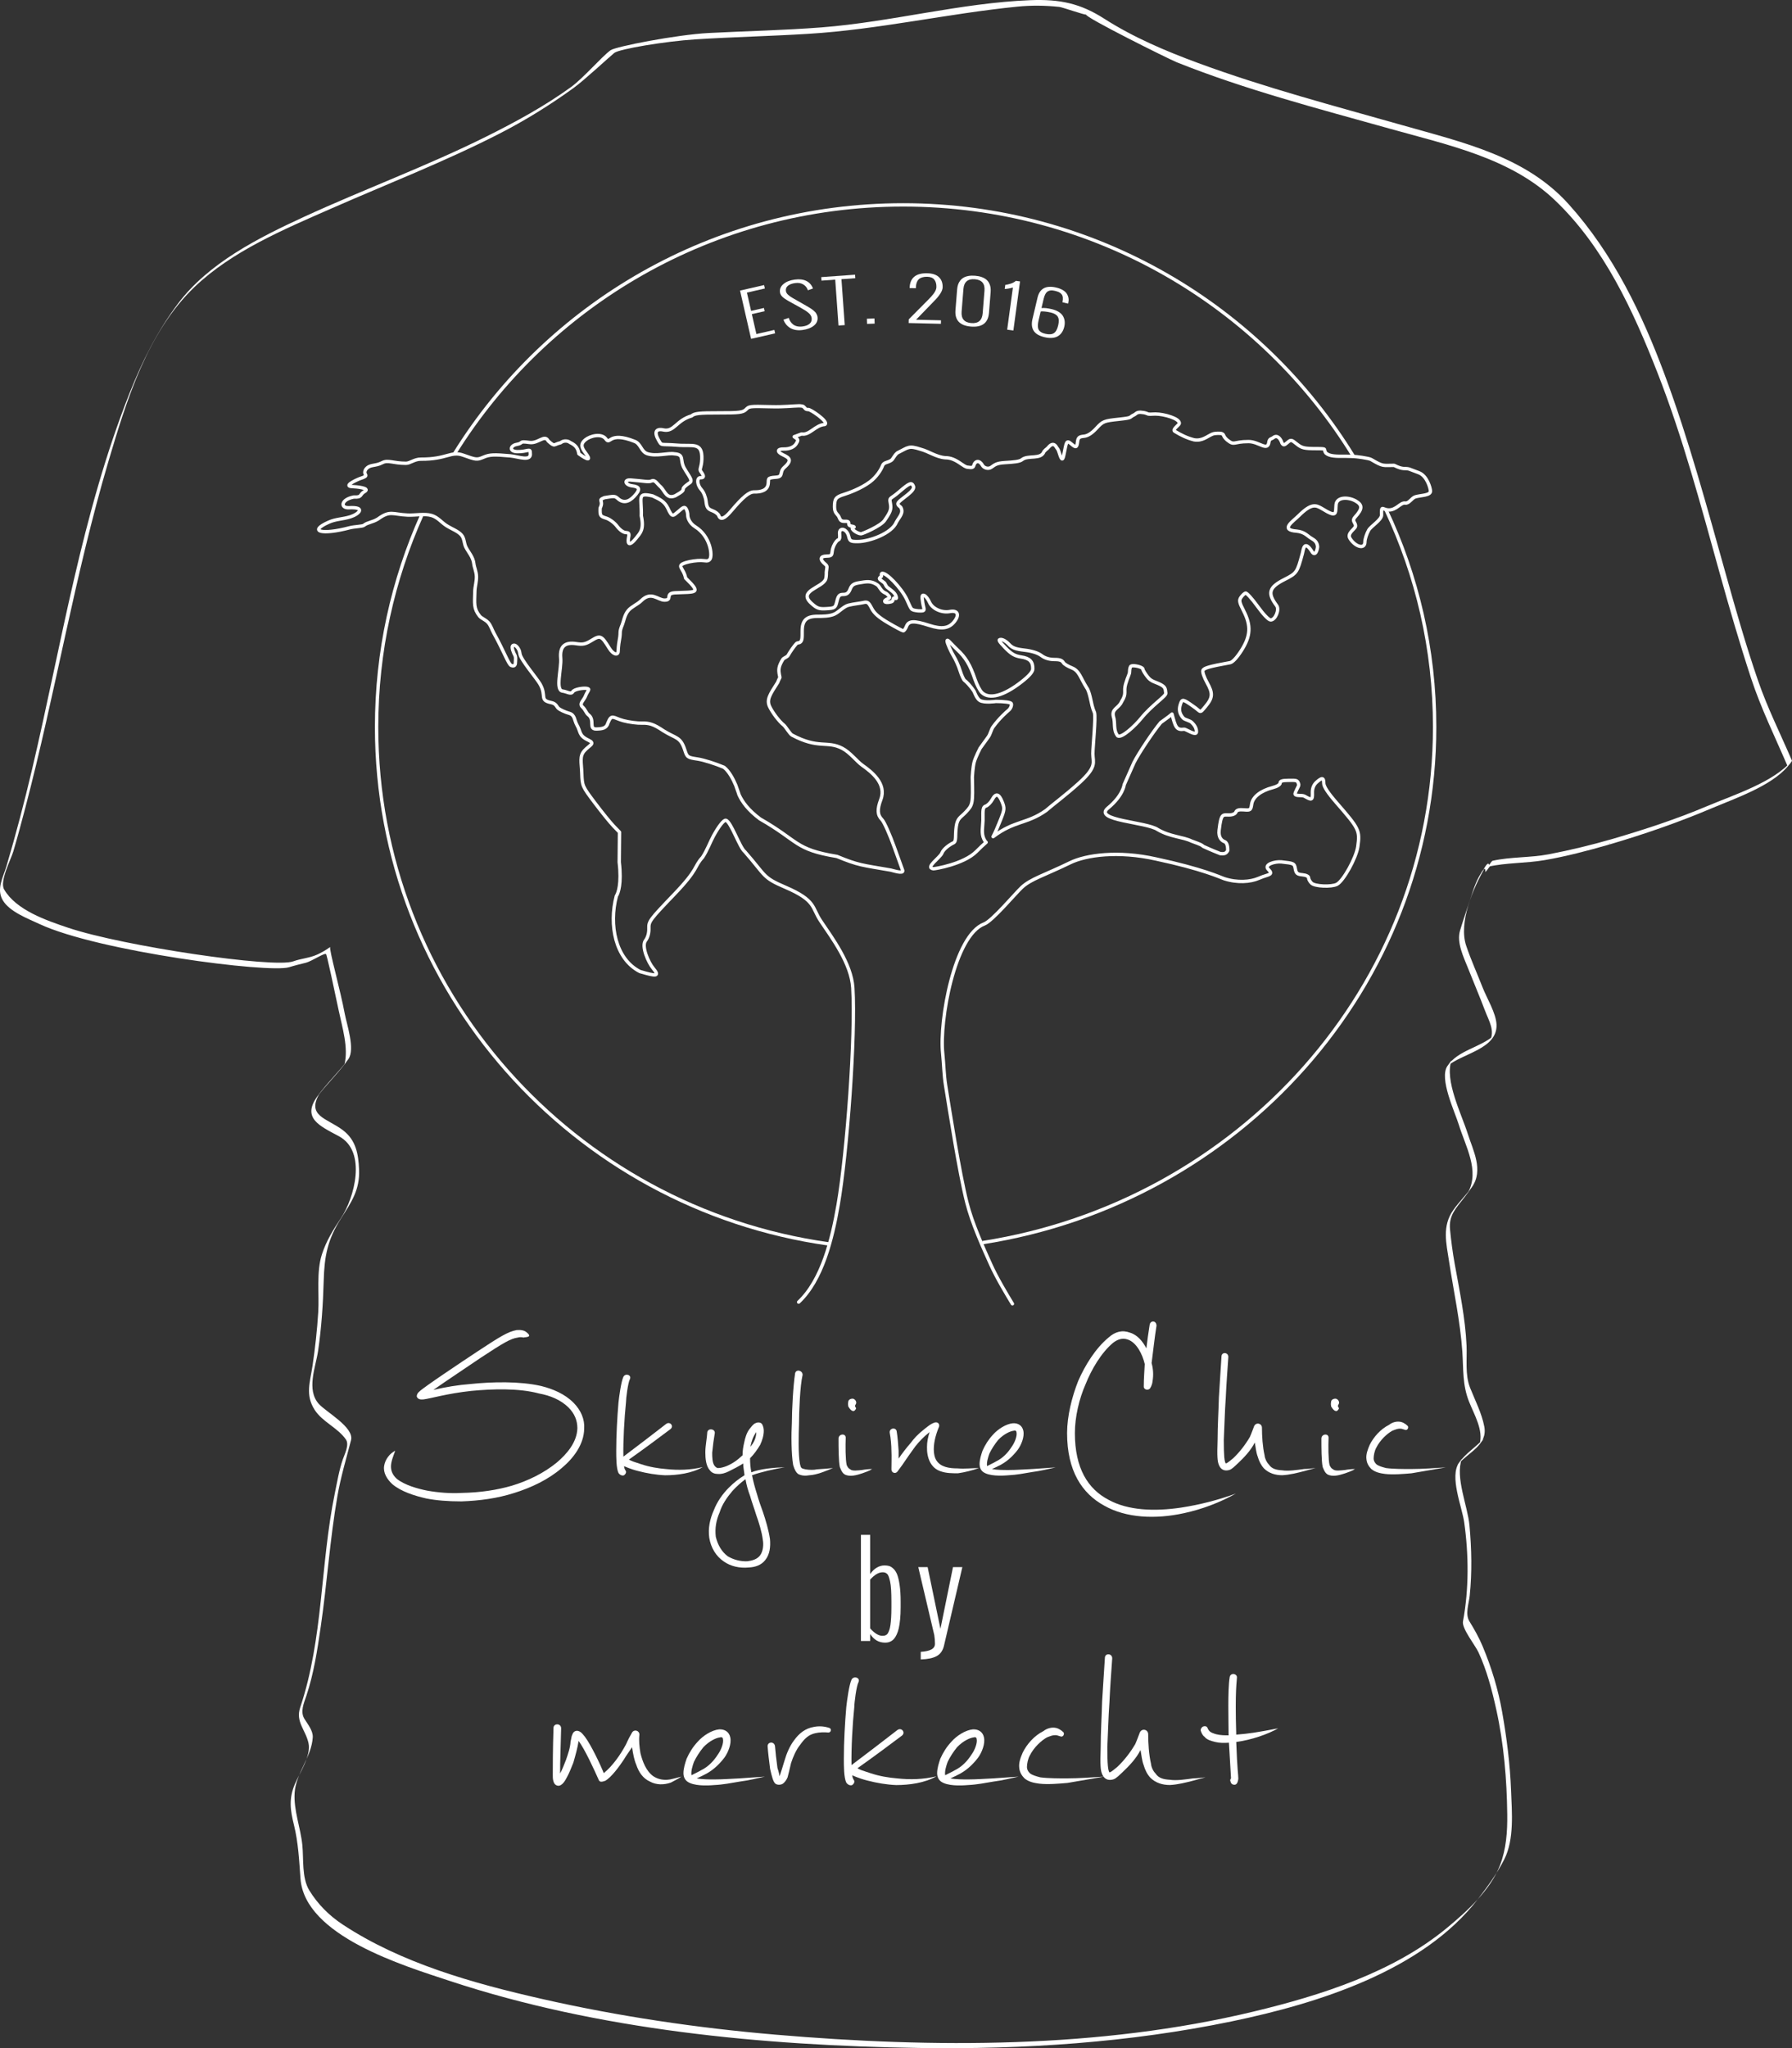 <?xml version="1.0" encoding="UTF-8" standalone="no"?>
<svg xmlns="http://www.w3.org/2000/svg" xmlns:xlink="http://www.w3.org/1999/xlink" xmlns:serif="http://www.serif.com/" width="100%" height="100%" viewBox="0 0 8871 10136" version="1.1" xml:space="preserve" style="fill-rule:evenodd;clip-rule:evenodd;">
  <rect x="0" y="0" width="8871" height="10136" fill="#333333" stroke="none"/>
  <g>
    <g>
      <g id="Kreisteile">
        <path d="M4101.46,6155.18c-1263.95,-178.076 -2237.19,-1256.17 -2237.19,-2557.78c0,-373.691 80.221,-728.958 224.51,-1049.79" style="fill:none;stroke:#fff;stroke-width:16.67px;"></path>
        <path d="M2249.59,2245.63c458.944,-738.818 1282.52,-1231.81 2221.35,-1231.81c945.604,-0 1774.28,500.128 2231.23,1247.83" style="fill:none;stroke:#fff;stroke-width:16.67px;"></path>
        <path d="M6859.75,2519.42c155.464,328.085 242.171,693.08 242.171,1077.57c0,1286.13 -970.211,2354.15 -2238.69,2552.16" style="fill:none;stroke:#fff;stroke-width:16.67px;"></path>
      </g>
      <g id="Weltoben">
        <path d="M5011.81,6451.8c-25.661,-42.357 -76.983,-127.073 -107.245,-194.403c-37.642,-83.751 -91.778,-201.681 -118.608,-308.103c-37.256,-147.778 -85.041,-455.78 -104.929,-578.566c-8.469,-52.289 -8.829,-105.504 -14.399,-158.151c-17,-160.67 57.748,-585.237 206.03,-640.705c39.528,-14.786 154.626,-152.073 185.61,-180.909c45.04,-41.916 113.811,-60.718 238.992,-121.76c78.105,-38.086 236.728,-61.336 427.656,-18.134c225.076,48.089 315.76,89.912 334.498,96.789c66.099,21.606 130.433,16.106 170.866,-1.212c3.254,-0.869 22.557,-9.56 28.509,-10.796c23.555,-8.423 43.998,-9.905 20.717,-33.017c-26.277,-24.818 32.812,-41.135 63.961,-37.827c61.675,6.552 64.087,7.741 68.738,33.848c4.055,22.753 9.668,27.504 35.296,29.882c18.057,1.665 30.476,7.845 30.476,15.141c-0,6.772 6.647,18.691 14.76,26.486c16.686,16.028 97.984,19.592 125.398,5.499c32.1,-16.502 95.517,-130.836 103.363,-186.358c11.265,-79.763 7.363,-87.852 -104.611,-216.437c-43.265,-49.681 -63.794,-80.874 -63.794,-96.947c-0,-28.497 -8.479,-29.755 -35.791,-5.313c-13.417,12.008 -20.544,29.113 -20.544,49.298c1.714,42.42 -5.172,38.985 -38.463,20.123c-12.782,-7.243 -39.932,-0 -46.683,-9.659c-4.269,-6.092 19.239,-40.955 17.718,-47.604c-5.596,-24.467 -12.39,-21.53 -50.685,-21.53c-30.149,0 -41.507,3.606 -41.507,13.18c0,7.659 -15.131,17.097 -36.134,22.528c-60.054,15.534 -99.353,46.258 -104.704,81.855c-4.468,29.712 -6.344,31.086 -38.665,28.394c-24.122,-2.01 -35.602,1.267 -39.608,11.288c-3.389,8.486 -16.917,14.113 -33.921,14.113c-31.047,0 -39.087,-9.852 -49.14,75.334c-4.469,37.858 14.771,52.11 26.268,56.349c9.982,3.679 16.596,15.926 16.596,43.633c-9.193,18.323 -19.863,16.826 -36.634,16.017c-19.063,-7.737 -36.64,-14.03 -84.533,-35.885c-9.513,-7.855 -8.301,-8.045 -58.428,-26.357c-42.295,-20.726 -105.376,-20.785 -166.778,-56.656c-54.986,-38.32 -321.867,-44.699 -246.815,-106.731c75.575,-62.462 80.448,-115.577 80.448,-115.577l48.538,-109.446c21.377,-43.003 95.016,-153.655 132.201,-198.022c11.403,-9.034 35.166,-24.229 55.946,-41.991c16.624,62.661 21.098,80.544 60.162,75.032c8.215,-1.159 58.17,33.928 60.765,14.726c1.62,-19.944 -10.862,-36.171 -21.771,-47.162c-10.553,-11.105 -35.264,-14.156 -43.005,-22.521c-26.342,-28.469 -19.335,-53.881 -13.602,-71.233c7.772,-23.523 12.699,-22.627 60.405,11.072c44.13,29.634 31.075,40.245 63.083,2.255c35.985,-42.722 37.471,-64.867 7.896,-117.383c-14.502,-25.754 -23.889,-53.041 -20.855,-60.633c4.863,-12.176 31.57,-19.816 134.666,-38.56c12.341,-2.244 33.699,-25.189 55.954,-60.11c45.773,-71.819 48.637,-122.657 11.051,-196.132c-21.737,-42.493 -23.586,-51.958 -13.085,-67.15c6.722,-9.726 16.748,-19.126 22.268,-20.894c5.519,-1.774 32.092,27.429 59.05,64.887c29.515,41.011 55.563,68.115 65.48,68.115c23.195,-0 44.569,-51.13 29.665,-70.967c-46.726,-62.198 -38.397,-90.216 38.431,-129.241c61.215,-31.097 63.591,-34.548 88.925,-128.992c4.642,-17.307 8.199,-69.651 46.014,-11.214c18.536,33.021 30.251,-13.411 28.97,-24.347c-3.35,-28.585 -24.503,-33.933 -38.285,-44.147c-17.619,-13.058 -31.107,-26.911 -64.965,-30.575c-84.215,-6.154 -18.794,-47.474 10.359,-76.589c62.687,-62.051 84.439,-53.31 116.058,-34.39c74.64,46.142 64.979,23.378 68.716,-19.986c3.348,-38.846 60.101,-39.039 96.567,-18.35c34.899,19.802 34.428,39.192 -1.907,78.945c-20.339,22.254 4.622,27.775 1.112,47.182c-2.246,12.434 -42.568,33.478 -27.273,58.72c25.114,41.443 74.116,56.946 74.116,17.72c-0,-13.422 8.444,-39.55 18.773,-58.061c10.811,-19.378 63.637,-50.882 63.637,-74.268c-1.394,-52.127 4.162,-27.287 32.775,-25.812c40.778,2.48 59.872,-37.917 84.862,-34.044c18.457,2.861 31.709,-25.642 50.04,-30.892c29.178,-8.356 76.26,-6.396 74.444,-29.629c-1.149,-14.593 -16.758,-74.177 -57.718,-89.671l-47.688,-18.032c-21.315,-6.2 -28.345,5.035 -74.408,-18.373c-56.852,-0.403 -51.665,7.756 -113.933,-28.941c-11.544,-6.803 -76.072,-15.068 -88.487,-15.115c-13.304,-0.05 -26.424,-1.162 -38.286,-1.001c-44.668,0.609 -78.481,0.654 -96.712,-15.402c-16.416,-20.049 12.419,-22.315 -48.429,-22.315c-58.82,-0 -71.437,-3.004 -96.072,-22.914c-27.167,-21.959 -29.109,-22.261 -46.52,-7.127c-15.641,13.597 -19.39,13.964 -26.853,2.628c-6.517,-20.462 -22.438,-42.931 -42.627,-27.3c-7.723,6.921 -18.304,4.063 -21.791,20.435c-5.747,51.334 -48.23,-0.634 -100.697,-0.634c-78.812,-0.18 -68.311,22.323 -106.504,-8.1c-23.516,-20.775 -11.746,-25.973 -28.168,-31.723c-2.977,-1.05 -30.608,-3.071 -45.391,3.307c-26.17,11.289 -49.247,34.6 -89.601,27.931c-35.394,-8.776 -65.585,-23.895 -95.998,-42.359c-13.779,-8.365 21.398,-30.899 22.524,-38.331c3.778,-24.926 -76.749,-47.088 -118.163,-47.122c-22.017,0 -31.331,3.616 -42.264,-2.584c-12.579,-4.31 -16.605,-4.856 -31.979,-6.138l-0.006,-0.003c-20.262,-0 -21.843,8.54 -32.32,13.369c-26.067,12.012 -1.545,13.532 -73.47,21.262c-75.512,8.115 -79.652,9.767 -112.292,45.041c-22.998,24.854 -42.936,37.456 -62.05,39.197c-22.941,2.09 -28.718,7.165 -31.137,27.366c-3.433,28.655 -8.1,30.222 -30.915,10.39c-25.959,-22.566 -24.109,-6.005 -36.676,53.273c-5.223,24.633 -9.739,33.431 -21.673,-5.662c-8.163,-26.734 -9.698,-21.229 -14.991,-30.852c-9.341,-16.985 -22.613,-20.414 -39.593,-0.271c-10.362,12.292 -7.587,5.14 -22.449,21.689c-14.577,40.907 -78.15,15.753 -108.326,39.537c-11.725,10.193 -43.695,12.432 -85.323,14.926c-42.641,2.552 -49.298,10.928 -67.186,23.079c-16.446,11.146 -37.006,1.864 -43.112,-8.867c-14.58,-26.917 -36.712,-25.777 -44.038,2.265c-3.241,12.4 -24.912,6.323 -27.534,6.323c-2.621,0 -8.034,2.013 -32.658,-15.349c-32.546,-22.95 -54.472,-31.565 -80.326,-31.565c-45.07,-3.423 -82.529,-31.71 -121.472,-41.702c-60.131,-19.756 -60.262,-9.929 -115.348,17.517c-15.885,12.535 -20.801,30.751 -31.007,37.389c-18.428,11.987 -36.51,8.762 -42.737,26.04c-7.181,19.924 -29.704,55.797 -62.342,80.123c-46.032,34.307 -107.051,55.509 -128.894,62.352c-40.069,12.551 -46.656,21.269 -46.675,61.793c0,29.424 14.587,35.449 20.656,46.011c6.943,12.082 6.747,26.411 29.622,25.059c29.46,-1.738 16.115,11.248 23.092,19.56c4.748,5.658 37.178,5.535 18.052,11.869c-14.478,4.794 22.112,30.338 40.141,30.338c6.896,0 97.149,-38.287 116.328,-66.031c29.986,-43.384 34.033,-55.198 28.908,-84.342c-5.65,-32.122 -3.431,-16.925 42.587,-56.667c52.625,-45.45 62.89,-49.419 71.563,-27.712c3.755,9.396 -5.911,23.383 -28.528,41.291c-51.337,40.647 -60.143,42.163 -34.594,62.035c16.388,27.942 -6.815,46.855 -21.364,73.512c-23.047,56.801 -134.582,96.112 -190.97,96.302c-35.67,0.181 -39.698,-2.208 -45.177,-26.168c-6.423,-28.09 -31.882,-44.2 -42.87,-27.122c-6.781,9.994 4.889,39.186 -7.721,44.406c-5.696,1.249 -16.458,14.017 -23.912,31.152c-15.826,36.385 3.586,49.588 -35.986,49.85c-30.723,0.199 -33.504,16.906 -6.504,39.112c14.387,11.833 8.618,14.861 6.464,39.777c0,-0 0.471,22.747 -2.892,33.463c-13.963,44.511 -142.689,58.485 -69.937,122.219c26.947,24.178 37.089,27.649 74.037,25.327c40.995,-2.577 43.167,-4.128 51.097,-36.513c6.828,-27.886 12.377,-33.818 31.635,-33.818c17.151,-0 26.087,-6.952 33.639,-26.169c8.245,-20.985 17.618,-27.292 47.32,-31.854c29.692,-4.561 54.932,-11.857 87.407,10.782c10.645,7.423 15.05,25.427 31.536,35.837c14.673,9.266 8.81,0.579 26.074,19.439c4.746,5.183 3.303,10.501 -5.164,13.362c-24.42,8.247 -21.538,24.758 15.395,15.434c14.463,-3.652 7.124,-14.983 14.09,-18.882c3.636,-2.034 13.569,6.054 12.555,-1.285c-3.091,-22.367 -19.966,-31.894 -44.684,-51.409c-7.845,-6.194 -10.716,-19.159 -16.184,-23.525c-22.721,-18.143 -31.097,-18.065 -14.272,-30.37c3.027,-2.215 -1.753,-12.488 2.786,-14.946c18.393,-9.934 96.575,70.815 123.897,128.384c24.448,51.516 16.787,51.609 55.896,56.367c41.754,2.653 28.373,-4.919 22.813,-40.506c-5.228,-33.494 -3.932,-39.63 7.469,-35.427c7.582,2.794 19.118,17.457 25.644,32.593c14.286,33.125 60.914,54.495 101.796,46.641c37.594,-7.223 48.192,15.731 22.51,48.773c-27.197,34.993 -62.129,40.444 -126.273,19.687c-74.852,-24.221 -100.369,-23.101 -111.453,4.901c-4.908,12.401 -12.2,22.435 -16.202,22.297c-4,-0.181 -36.855,-17.573 -73.004,-38.748c-47.646,-27.908 -70.561,-47.914 -83.335,-72.735c-15.484,-30.09 -20.607,-33.513 -42.255,-28.272c-13.549,3.28 -46.309,6.375 -71.584,12.644c-24.661,6.117 -47.389,33.2 -69.456,43.752c-25.33,12.113 -62.915,11.457 -84.682,11.457c-54.811,-0 -75.895,20.09 -75.895,72.342c0,34.301 0.961,50.326 -12.912,57.451c-2.701,1.394 -11.417,0.742 -15.811,5.509c-11.605,12.614 -27.786,35.313 -41.545,58.95c-3.872,6.647 -21.668,12.703 -25.14,18.284c-22.495,36.16 -21.822,52.138 -17.468,76.896c3.829,22.082 5.044,2.838 -8.597,37.952c-38.131,59.677 -56.481,85.623 -38.858,121.135c14.423,29.062 45.345,70.748 69.411,90.046c8.565,6.868 30.278,43.492 40.29,48.95c132.373,70.696 173.356,26.437 249.134,65.75c38.711,20.081 71.735,64.543 99.034,83.816c46.975,33.163 121.153,91.172 91.843,169.318c-18.666,49.77 -17.16,76.587 5.609,99.866c10.681,10.923 38.118,72.071 60.969,135.875c17.645,49.265 34.012,94.632 41.682,115.606c4.703,18.373 -48.23,0.235 -59.246,-1.928c-142.559,-24.831 -158.869,-23.156 -266.293,-67.562c-210.353,-34.566 -186.651,-74.742 -381.036,-185.706c-58.137,-43.556 -87.217,-83.715 -103.597,-119.324c-5.048,-17.056 -11.459,-31.67 -16.305,-47.214c-13.521,-32.525 -34.516,-70.73 -58.64,-89.04c-41.956,-17.827 -100.072,-36.063 -129.14,-40.519c-51.721,-7.928 -53.117,-8.924 -64.985,-46.472c-21.536,-64.79 -42.759,-54.398 -105.436,-93.564c-47.823,-32.333 -70.438,-38.904 -105.773,-37.768c-23.162,0.76 -64.908,-4.745 -92.769,-12.207c-51.073,-13.838 -57.317,-35.294 -76.098,11.467c-7.013,25.663 -26.611,28.863 -56.301,29.819c-42.241,1.357 -5.792,-44.175 -40.168,-70.223c-11.495,-8.711 -14.647,-25.405 -29.347,-38.745c-18.493,-16.772 6.325,-32.577 14.581,-53.879c10.873,-28.056 26.664,-35.326 5.215,-38.31c-17.865,-2.487 -60.499,3.918 -68.484,17.304c-8.405,14.093 -28.409,-1.249 -50.046,-3.937c-37.33,-4.635 -4.676,-110.562 -9.268,-163.36c-4.946,-56.839 20.19,-80.099 76.908,-71.164c33.04,5.205 46.216,2.389 76.742,-16.413c42.542,-26.201 48.309,-23.625 86.84,38.888c20.731,33.633 42.721,34.741 43.845,17.227c0.754,-11.832 1.282,-31.679 6.154,-57.574c8.737,-46.34 -2.677,-33.701 14.896,-77.066c6.852,-16.911 10.21,-46.385 29.296,-69.16c15.874,-18.942 46.389,-30.927 64.087,-48.569c49.328,-49.176 82.033,-3.198 114.811,-2.861c42.348,0.434 0.452,-32.914 51.195,-36.195c102.966,-5.257 135.855,6.709 53.638,-72.771c-9.854,-52.794 -51.173,-60.341 3.789,-77.149c18.255,-5.764 50.901,-10.307 72.546,-10.083c21.645,0.218 34.174,7.737 44.33,-6.835c12.211,-17.521 3.391,-112.09 -73.033,-159.755c-29.724,-18.538 -37.219,-46.678 -36.97,-56.729c0.226,-10.052 -3.442,-24.476 -8.149,-32.05c-7.161,-11.525 -13.598,-9.22 -39.423,14.122c-25.157,20.335 -29.453,31.063 -51.196,-17.668c-17.123,-34.615 -41.051,-44.189 -75.099,-60.452c-79.88,-18.364 -53.466,8.074 -56.185,98.442c14.713,69.009 -5.436,84.933 -25.081,109.836c-25.199,31.946 -40.375,36.532 -39.637,11.982c0.66,-21.901 12.922,-38.367 -11.947,-39.058c-12.171,-0.344 -29.782,-13.02 -43.435,-31.283c-12.665,-16.945 -36.84,-34.957 -53.92,-40.178c-29.108,-8.901 -30.88,-11.864 -29.744,-49.617c19.651,-39.959 -15.1,-36.752 21.028,-51.456c45.314,-7.135 51.429,-9.744 66.374,4.021c25.182,23.195 52.931,19.405 81.251,-11.092c31.156,-33.551 28.466,-46.821 -10.466,-51.608c-33.102,-4.07 -41.579,-29.9 -9.522,-29.011c64.126,4.557 91.016,11.967 105.189,5.397c18.549,-8.6 25.899,11.878 47.265,30.329c20.637,21.886 28.791,60.303 70.794,42.507c73.739,-41.37 6.655,-20.59 71.437,-64.324c17.241,-11.392 -4.24,-32.239 -27.083,-72.29c-23.116,-40.528 2.642,-67.456 -48.989,-70.897c-30.93,-5.594 -89.558,14.276 -134.261,-0.814c-30.69,-10.363 -31.57,-49.676 -62.86,-61.042c-129.843,-51.477 -118.367,20.647 -141.865,-11.664c-21.408,-29.288 -76.912,-15.95 -101.314,4.063c-22.669,18.583 -22.75,34.722 -0.32,63.802c31.848,41.291 12.296,37.155 -32.094,5.219c-4.546,-32.727 -21.722,-45.336 -44.311,-56.157c-8.556,-7.938 -31.033,-11.003 -45.711,1.738c-35.744,7.639 -26.886,22.984 -62.021,-9.314c-17.557,-33.885 -48.845,14.104 -91.882,8.031c-57.744,-8.15 -25.584,2.799 -64.589,9.711c-29.903,5.299 -38.184,34.379 3.257,35.529c51.135,1.411 65.686,-19.318 64.895,6.94c5.922,44.652 -59.09,17.644 -98.219,14.122c-82.152,-7.394 -103,-6.459 -132.162,5.92c-33.721,14.314 -36.373,14.066 -101.523,-9.353c-61.454,-22.089 -80.275,20.688 -209.673,19.68c-31.779,-0.253 -53.029,20.417 -73.816,20.431c-64.33,0 -88.63,-18.102 -116.948,-3.266c-37.066,19.417 -61.958,6.7 -82.133,33.561c-18.457,31.904 27.829,26.921 -30.607,46.154c-25.122,10.059 -79.931,37.402 -35.837,38.824c16.773,0.543 90.879,7.023 61.37,23.966c-26.928,14.794 -11.139,30.092 -54.17,27.725c-64.23,12.175 -67.209,55.308 -23.897,52.939c84.289,-4.611 51.254,30.486 7.633,44.748c-42.123,12.906 -71.772,10.578 -108.635,27.145c-102.777,46.194 -31.456,63.149 103.553,27.56c26.037,-6.864 63.531,-6.325 71.722,-12.761c18.63,-14.636 41.607,-13.823 69.616,-31.228c60.33,-43.707 71.243,-22.341 146.93,-19.068c38.446,1.665 82.642,-8.237 117.888,1.979c30.131,8.733 49.012,33.728 72.136,48.828c28.184,18.4 58.894,27.909 76.427,48.422c14.178,16.587 12.1,40.469 21.628,59.376c13.212,26.212 35.816,48.837 39.361,82.669c1.734,16.497 11.957,38.358 12.865,60.849c1.037,25.762 -7.393,52.356 -7.907,72.668c-1.677,65.057 -6.227,87.007 23.088,124.543c9.155,11.747 28.663,17.128 42.79,32.493c12.271,13.346 19.207,36.305 27.68,51.535c51.293,92.189 72.793,155.894 86.747,160.944c17.752,6.423 20.744,-3.875 20.723,-20.196c-0.015,-10.162 3.256,-21.897 -5.398,-35.717c0,0 -19.527,-37.925 -5.486,-43.707c10.615,-4.373 22.587,10.658 28.439,23.003c2.577,5.437 4.897,20.199 4.897,20.199c5.117,29.079 82.664,119.778 98.749,147.505c34.973,60.29 -5.001,79.972 55.811,92.487c24.573,5.058 26.235,19.986 34.855,27.815c8.619,7.828 33.1,19.213 54.408,25.298c28.61,8.171 24.631,34.466 37.948,57.65c19.998,34.816 8.608,52.423 56.665,75.104c36.092,17.034 6.673,23.481 -19.034,51.426c-25.844,28.096 -15.397,57.267 -13.482,112.264c2.215,63.571 2.513,64.266 65.23,147.578c34.657,46.035 76.147,97.276 92.202,113.865l29.196,30.168l-1.357,148.578c12.47,105.969 -4.996,153.956 -14.278,167.636c-37.654,143.411 -4.71,311.192 116.733,373.38l4.845,1.412c71.805,20.966 96.576,25.151 60.13,-18.052c-22.011,-26.092 -59.426,-107.829 -37.34,-136.741c11.246,-14.715 17.494,-37.174 16.697,-59.988c-1.206,-34.774 4.612,-42.593 125.645,-168.763c122.964,-128.184 95.962,-134.446 140.094,-182.944c23.071,-34.919 36.997,-74.717 54.169,-106.19c25.809,-47.299 50.894,-79.442 61.072,-77.038c25.313,5.976 68.135,135.025 93.986,155.15c106.854,122.111 86.4,127.074 200.644,176.082c153.155,65.704 130.323,100.373 174.779,166.665c55.661,82.999 151.703,209.906 159.186,331.331c14.427,234.082 -27.925,814.002 -72.627,1073.16c-29.333,170.058 -79.151,372.814 -195.586,481.795" style="fill:none;stroke:#fff;stroke-width:16.67px;stroke-linecap:round;stroke-linejoin:round;stroke-miterlimit:2;"></path>
        <path d="M4954.99,3164.32c10.016,-0 27.595,10.481 39.063,23.287c16.358,18.268 33.116,24.671 77.794,29.732c36.546,4.139 66.372,13.568 83.246,26.318c17.754,13.415 39.284,19.874 66.278,19.874c27.395,-0 36.185,4.832 43.199,16.189c4.36,7.062 22.891,17.691 41.197,25.037c37.413,15.016 41.272,46.925 74.025,98.997c12.582,15.252 22.919,74.051 26.299,87.474c3.12,12.392 7.088,24.243 11.8,34.885c7.458,22.818 -8.052,170.585 -7.928,203.672c0.188,43.666 22.137,62.549 -66.254,143.184c-63.173,57.632 -138.293,113.623 -165.102,137.54c-96.054,67.987 -154.82,48.59 -262.427,129.456c10.129,-18.893 22.256,-46.829 37.574,-85.481c18.779,-47.387 19.515,-55.384 7.798,-84.959c-16.791,-42.377 -31.625,-46.194 -49.626,-12.756c-7.992,14.847 -22.89,29.539 -33.095,32.65c-17.156,5.23 -12.024,36.895 -12.857,70.876c-0.754,30.664 -9.063,62.472 4.727,91.539c3.661,7.717 7.258,13.176 11.022,16.171c-14.942,13.02 -30.749,27.833 -47.7,45.032c-62.338,63.255 -207.597,86.591 -213.179,85.921c-43.669,-5.245 33.332,-55.093 41.676,-77.258c8.074,-21.444 39.995,-43.104 56.909,-50.854c16.51,-7.565 7.751,-35 14.436,-81.165c6.174,-42.639 21.196,-43.421 46.675,-70.512c35.186,-37.411 35.787,-40.635 32.658,-173.919c-0,-0 2.751,-50.12 9.304,-74.234c6.468,-23.802 29.268,-68.234 29.268,-68.234l40.352,-55.947c10.871,-15.072 13.775,-36.24 24.122,-50.374c31.803,-43.436 66.388,-73.403 76.396,-81.759c13.117,-10.953 16.607,-28.362 13.097,-33.819c-3.712,-5.767 -35.484,-9.923 -75.946,-9.923c0,0 -56.537,8.387 -79.178,-4.736c-15.38,-8.914 -28.04,-44.205 -28.04,-44.205c-18.131,-28.584 -41.854,-51.452 -46.998,-54.507c-5.145,-3.053 -15.295,-24.772 -22.56,-48.268c-7.263,-23.495 -22.148,-56.81 -33.074,-74.025c-10.926,-17.215 -31.618,-63.011 -31.636,-72.699c-0,-14.516 18.447,12.443 50.057,41.827c42.412,39.423 63.514,74.632 88.243,147.217c9.074,26.64 24.449,56.07 34.156,65.394c36.763,35.313 107.791,16.212 196.16,-52.749c37.632,-29.366 55.32,-49.674 55.683,-63.925c0.923,-36.363 -15.295,-53.03 -57.805,-59.369c-31.468,-4.693 -48.733,-14.785 -79.139,-46.296c-31.894,-33.052 -35.608,-40.299 -20.67,-40.299Z" style="fill:none;stroke:#fff;stroke-width:16.67px;stroke-linecap:round;stroke-linejoin:round;stroke-miterlimit:2;"></path>
        <path d="M5608.9,3294.33c17.943,-0.616 48.81,8.62 48.81,16.751c0,5.153 10.766,22.927 23.921,39.494c17.673,22.256 36.437,23.177 61.896,35.961c24.086,12.499 25.3,19.605 27.632,44.041c1.206,14.294 -68.934,58.499 -122.027,123.996c-28.673,35.371 -95.906,99.275 -116.156,86.96c-23.697,-30.651 -10.064,-61.845 -21.674,-97.444c-7.841,-37.339 26.565,-39.112 40.777,-71.566c27.715,-44.467 8.563,-47.137 20.231,-87.912c11.009,-38.47 19.678,-46.609 19.678,-62.785c0,-11.635 3.186,-23.057 7.088,-25.373c2.225,-1.322 5.685,-1.982 9.824,-2.123Z" style="fill:none;stroke:#fff;stroke-width:16.67px;stroke-linecap:round;stroke-linejoin:round;stroke-miterlimit:2;"></path>
        <path d="M3961.47,2008.3l-8.291,-0.097c-26.482,0.38 -71.987,6.161 -137.283,4.349c-110.779,-3.075 -107.686,-1.068 -123.1,13.925c-14.956,14.554 -33.405,16.824 -134.694,16.545c-96.595,-0.271 -120.356,2.391 -134.286,15.02c-76.286,22.04 -86.424,80.678 -139.553,69.452c-37.317,-8.253 -46.93,11.244 -24.652,49.98c18.009,31.315 6.7,18.14 93.605,25.437c76.17,6.392 123.72,-17.43 121.133,68.545c-1.281,42.464 -13.873,49.501 -5.102,61.335c17.041,23.012 16.864,31.518 -0.66,31.032c-20.678,-0.58 -18.442,35.568 3.682,59.537c10.415,11.288 20.731,36.988 22.928,57.117c3.297,30.211 8.68,38.319 30.835,46.434c14.762,5.408 29.159,16.176 31.995,23.933l0.01,0c8.678,23.752 28.246,16.531 61.458,-22.679c58.728,-69.338 89.319,-94.51 114.189,-93.964c33.979,0.742 64.33,-7.764 68.914,-38.58c3.774,-25.361 -7.915,-30.991 38.361,-34.169c39.531,-2.713 14.811,-24.947 42.21,-49.021c40.386,-35.487 23.74,-47.361 -7.254,-61.979c-31.011,-14.626 -28.878,-29.515 4.098,-28.601c30.024,0.832 54.875,-10.785 64.251,-31.134c10.698,-17.038 1.79,-18.517 -12.843,-29.759l36.718,-13.514c39.535,7.481 68.119,-44.053 114.355,-46.886c26.077,-11.193 -77.386,-80.352 -82.102,-73.851c-15.33,-0.58 -13.021,-6.907 -22.828,-14.464c-3.185,-2.455 -8.539,-3.599 -16.094,-3.943Z" style="fill:none;stroke:#fff;stroke-width:16.67px;stroke-linecap:round;stroke-linejoin:round;stroke-miterlimit:2;"></path>
      </g>
    </g>
    <g>
      <path d="M3718.16,1676.78l-54.713,-238.912l118.99,-27.25l3.879,16.937l-88.846,20.346l20.728,90.512l63.461,-14.533l3.656,15.964l-63.461,14.533l22.572,98.564l88.846,-20.347l3.878,16.937l-118.99,27.249Z" style="fill:#fff;fill-rule:nonzero;"></path>
      <path d="M3878.25,1581.98l26.299,-9.079c1.972,6.635 4.716,12.641 8.231,18.018c3.515,5.377 7.953,10.226 13.312,14.545c5.36,4.32 12.092,7.38 20.197,9.182c8.105,1.802 17.065,2.054 26.881,0.756c15.732,-2.079 27.497,-6.747 35.294,-14.003c7.797,-7.255 10.955,-16.484 9.475,-27.685c-1.232,-9.318 -6.353,-17.787 -15.364,-25.407c-9.011,-7.619 -21.927,-16.063 -38.749,-25.332l-59.538,-32.784c-12.99,-7.19 -23.149,-14.179 -30.477,-20.968c-7.327,-6.788 -11.545,-14.371 -12.652,-22.748c-2.103,-15.907 3.68,-29.601 17.349,-41.08c13.669,-11.48 32.202,-18.766 55.599,-21.859c22.724,-3.004 41.605,-0.926 56.643,6.232c15.038,7.158 25.975,19 32.812,35.527l0.903,2.179l-25.07,9.06l-0.665,-1.923c-4.294,-11.787 -11.826,-20.895 -22.595,-27.325c-10.769,-6.429 -24.019,-8.604 -39.751,-6.525c-15.329,2.026 -27.171,6.369 -35.526,13.028c-8.354,6.659 -11.829,15.307 -10.423,25.943c0.846,6.4 4.134,12.382 9.863,17.946c5.729,5.563 13.626,11.223 23.69,16.98l56.161,32.081c1.482,0.858 5.182,2.978 11.102,6.362c5.92,3.383 9.807,5.623 11.662,6.718c1.855,1.096 5.284,3.228 10.286,6.398c5.002,3.169 8.472,5.608 10.407,7.315c1.936,1.708 4.684,4.122 8.243,7.243c3.559,3.12 6.085,5.923 7.576,8.407c1.491,2.485 3.005,5.397 4.541,8.738c1.536,3.34 2.528,6.705 2.976,10.093c2.289,17.319 -3.575,31.694 -17.592,43.123c-14.018,11.43 -33.128,18.745 -57.332,21.944c-12.37,1.635 -23.819,1.449 -34.346,-0.559c-10.526,-2.009 -19.637,-5.473 -27.334,-10.394c-7.696,-4.92 -14.214,-10.762 -19.555,-17.526c-5.341,-6.764 -9.518,-14.305 -12.533,-22.621Z" style="fill:#fff;fill-rule:nonzero;"></path>
      <path d="M4150.9,1610.9l-16.259,-227.141l-67.982,4.866l-1.24,-17.33l167.418,-11.984l1.241,17.331l-68.591,4.909l16.258,227.141l-30.845,2.208Z" style="fill:#fff;fill-rule:nonzero;"></path>
      <path d="M4292.38,1602.74l-0.914,-25.476l37.411,-1.342l0.914,25.476l-37.411,1.342Z" style="fill:#fff;fill-rule:nonzero;"></path>
      <path d="M4498.1,1598.56l0.44,-18.224l96.365,-96.964c5.563,-5.659 10.121,-10.416 13.674,-14.272c3.553,-3.855 7.675,-8.789 12.365,-14.801c4.69,-6.013 8.257,-11.838 10.7,-17.478c2.442,-5.639 3.725,-11.021 3.849,-16.147c0.372,-15.376 -3.029,-27.638 -10.202,-36.786c-7.173,-9.149 -18.828,-13.918 -34.963,-14.307c-9.221,-0.223 -17.281,0.674 -24.181,2.692c-6.901,2.018 -12.324,4.688 -16.271,8.012c-3.947,3.323 -7.138,7.615 -9.571,12.875c-2.434,5.259 -4.085,10.419 -4.953,15.479c-0.868,5.06 -1.383,10.912 -1.544,17.556l-30.915,-0.747l0.079,-3.274c2.516,-47.995 31.639,-71.319 87.368,-69.973c25.763,0.623 45.009,7.047 57.739,19.273c12.729,12.227 18.84,28.828 18.333,49.805c-0.241,9.966 -4.478,21.094 -12.712,33.384c-8.234,12.289 -17.699,23.624 -28.397,34.002l-90.376,93.405l123.255,2.978l-0.42,17.369l-159.662,-3.857Z" style="fill:#fff;fill-rule:nonzero;"></path>
      <path d="M4729.88,1534.69l8.201,-102.353c0.69,-8.612 2.168,-16.447 4.434,-23.504c2.266,-7.058 5.683,-13.618 10.251,-19.681c4.568,-6.064 10.138,-11.046 16.71,-14.949c6.571,-3.902 14.726,-6.749 24.462,-8.541c9.736,-1.792 20.756,-2.195 33.059,-1.209c12.304,0.986 23.119,3.138 32.445,6.457c9.327,3.319 16.924,7.428 22.791,12.327c5.866,4.899 10.572,10.705 14.116,17.418c3.544,6.714 5.873,13.734 6.987,21.062c1.114,7.328 1.326,15.298 0.636,23.911l-8.201,102.353c-3.988,49.781 -33.631,72.456 -88.928,68.026c-55.297,-4.43 -80.951,-31.536 -76.963,-81.317Zm134.679,15.648l8.974,-112.007c2.798,-34.922 -13.177,-53.775 -47.923,-56.559c-34.747,-2.784 -53.519,13.286 -56.317,48.208l-8.974,112.007c-2.805,35.017 13.165,53.917 47.912,56.701c34.746,2.784 53.522,-13.333 56.328,-48.35Z" style="fill:#fff;fill-rule:nonzero;"></path>
      <path d="M4985.88,1631.32l28.31,-208.578c-6.15,1.944 -13.221,3.619 -21.214,5.026c-7.993,1.406 -14.393,2.166 -19.199,2.281l2.758,-20.322c8.345,-0.975 17.532,-3.106 27.559,-6.392c10.027,-3.286 18.237,-7.801 24.628,-13.544l20.765,2.818l-32.963,242.87l-30.644,-4.159Z" style="fill:#fff;fill-rule:nonzero;"></path>
      <path d="M5151.68,1541.43l-10.14,42.969c-2.158,9.148 -3.385,17.15 -3.679,24.007c-0.294,6.857 0.245,12.691 1.618,17.502c1.374,4.812 3.757,8.886 7.15,12.223c3.393,3.337 7.319,6.044 11.776,8.12c4.457,2.076 9.986,3.893 16.587,5.45c17.689,4.174 31.497,3.238 41.425,-2.808c9.928,-6.047 17.225,-18.958 21.891,-38.733c4.536,-19.22 3.825,-33.63 -2.132,-43.23c-5.957,-9.6 -17.383,-16.394 -34.28,-20.381c-9.241,-2.181 -18.783,-3.823 -28.626,-4.926c-9.843,-1.103 -17.04,-1.168 -21.59,-0.193Zm-40.597,37.391l25.054,-106.174c10.663,-45.186 41.604,-61.736 92.824,-49.65c13.068,3.084 24.105,7.396 33.111,12.935c9.005,5.54 15.577,11.797 19.714,18.773c4.137,6.976 6.735,14.125 7.795,21.447c1.059,7.323 0.673,14.865 -1.159,22.627l-0.85,3.604l-28.118,-6.635c1.938,-9.396 2.56,-17.346 1.865,-23.851c-0.694,-6.504 -2.805,-11.88 -6.332,-16.127c-3.527,-4.246 -7.828,-7.578 -12.902,-9.995c-5.073,-2.416 -11.703,-4.59 -19.887,-6.522c-7.392,-1.744 -13.804,-2.477 -19.235,-2.197c-5.432,0.279 -10.558,1.776 -15.38,4.492c-4.821,2.715 -8.979,7.197 -12.475,13.444c-3.495,6.248 -6.42,14.362 -8.775,24.342l-10.63,45.047c13.522,-1.199 30.25,0.554 50.183,5.258c13.861,3.271 25.531,7.853 35.01,13.748c9.479,5.895 16.502,12.747 21.07,20.556c4.567,7.809 7.377,16.13 8.428,24.963c1.051,8.832 0.4,18.238 -1.955,28.218c-2.421,10.257 -6.136,19.209 -11.145,26.855c-5.01,7.646 -11.413,13.964 -19.21,18.952c-7.797,4.989 -17.395,8.016 -28.795,9.082c-11.401,1.065 -24.163,-0.068 -38.288,-3.402c-26.798,-6.323 -44.863,-17.025 -54.195,-32.104c-9.332,-15.079 -11.24,-34.307 -5.723,-57.686Z" style="fill:#fff;fill-rule:nonzero;"></path>
    </g>
    <path d="M7963.27,4179.94c173.21,-50.86 342.771,-109.425 508.263,-179.437c118.09,-49.973 296.019,-110.36 378.596,-208.313c2.972,-3.619 21.981,-24.962 20.494,-28.532c-56.763,-132.417 -120.462,-258.803 -167.604,-395.431c-59.475,-172.297 -109.277,-347.598 -158.427,-522.703c-93.449,-332.483 -182.909,-665.681 -303.581,-990.607c-111.884,-301.121 -254.796,-598.894 -474.992,-843.814c-212.556,-236.475 -518.119,-304.764 -821.778,-390.975c-339.746,-96.451 -681.578,-186.083 -1012.41,-307.989c-162.26,-59.771 -321.651,-127.543 -466.18,-220.031c-115.951,-74.222 -216.963,-97.091 -365.559,-91.232c-345.273,13.588 -687.288,107.701 -1032.54,134.608c-186.169,14.5 -373.225,18.143 -559.655,27.867c-159.313,8.345 -461.382,67.353 -485.579,85.299c-47.246,35.13 -134.49,138.006 -196.077,182.515c-130.058,93.989 -272.136,171.51 -416.717,243.54c-294.116,146.622 -605.128,260.7 -904.016,398.09c-228.461,104.993 -474.106,229.533 -624.658,429.919c-102.367,136.308 -176.235,283.815 -238.474,440.358c-238.343,599.313 -337.164,1243.73 -484.17,1866.15c-37.677,159.841 -79.396,318.723 -126.068,476.447c-16.975,57.408 -51.21,112.969 -18.539,168.9c33.14,56.744 123.513,90.691 181.371,117.672c291.144,135.79 1136.99,244.476 1235.63,214.049c28.082,-8.715 55.355,-15.337 84.115,-22.426c28.056,-6.918 97.883,-54.036 99.499,-41.358c1.486,-10.216 42.683,184.484 63.048,280.615c17.26,81.213 48.445,182.637 27.977,264.293c5.919,-8.271 11.811,-16.543 17.783,-24.839c-47.169,63.882 -106.044,118.558 -152.43,183.204c-77.127,107.455 11.786,145.588 106.722,196.472c141.895,76.043 75.119,308.973 10.951,404.883c-38.903,58.147 -72.903,113.192 -94.545,179.511c-28.369,87.023 -12.829,196.374 -18.382,286.72c-5.502,88.672 -15.176,176.901 -28.213,264.81c-12.046,81.066 -37.103,143.938 10.378,218.16c38.172,59.772 113.813,88.082 154.646,146.499c18.33,26.218 -6.493,73.532 -15.045,98.446c-18.643,54.256 -28.212,112.624 -39.737,168.531c-72.095,350.282 -56.32,717.28 -171.359,1059.56c-23.91,71.194 26.882,110.311 41.301,176.705c13.481,61.912 -44.169,147.335 -67.741,202.576c-30.532,71.834 -22.632,128.775 -4.51,201.519c21.511,86.556 25.996,177.148 32.384,265.573c20.494,283.791 509.514,430.831 739.592,506.825c735.03,242.901 1546.69,319.585 2320.96,331.5c518.563,8.025 1041.71,-26.268 1548.93,-131.458c431.814,-89.484 946.256,-252.034 1218.63,-604.531c48.706,-63.046 94.909,-126.337 130.787,-196.867c50.715,-99.7 37.834,-234.678 33.845,-341.789c-4.903,-129.512 -21.433,-259.444 -43.909,-387.159c-19.712,-111.862 -52.696,-220.597 -96.814,-325.935c-17.964,-42.982 -40.91,-83.724 -65.471,-123.556c-22.112,-35.99 -2.504,-87.416 1.538,-126.976c12.02,-115.752 9.412,-231.873 -1.199,-347.575c-8.709,-95.638 -71.626,-237.78 -37.939,-328.988c-6.961,9.675 -13.949,19.325 -20.911,29.024c54.312,-62.381 149.64,-97.707 132.248,-188.914c-12.646,-66.418 -45.5,-129.538 -70.426,-192.312c-25.631,-64.621 -14.393,-140.935 -17.418,-208.658c-6.153,-136.602 -34.678,-271.186 -58.849,-405.598c-10.143,-56.004 -17.392,-112.157 -22.919,-168.753c-6.753,-69.938 28.342,-103.984 71.495,-159.398c12.828,-16.469 25.136,-33.553 37.052,-50.687c58.483,-84.168 5.736,-179.856 -21.381,-265.204c-30.82,-97.239 -115.014,-262.792 -79.787,-361.877c-6.988,9.699 -13.95,19.349 -20.912,28.999c73.79,-63.538 247.939,-84.438 243.716,-205.187c-2.009,-57.137 -48.629,-131.925 -69.228,-185.049c-26.804,-68.856 -57.571,-136.012 -81.012,-205.95c-38.277,-114.201 33.479,-284.308 93.058,-385.707c-7.039,9.675 -14.027,19.325 -20.963,29c16.557,-30.108 24.171,-31.856 22.737,-5.22c-0.574,-4.849 14.966,-20.407 17.99,-24.691c12.073,-17.134 15.176,-16.764 17.705,-33.455c-6.962,9.699 -13.923,19.349 -20.885,29.024c87.896,-19.965 187.473,-16.641 277.767,-32.175c107.504,-18.537 213.339,-46.428 317.792,-76.511c7.014,-9.65 13.949,-19.325 20.99,-29c-0.392,0.099 -0.756,0.222 -1.07,0.345c-9.464,2.757 -11.811,26.267 -20.989,28.975c0.391,-0.099 0.73,-0.197 1.069,-0.32c9.439,-2.807 11.837,-26.292 20.99,-29c-0.392,0.099 -0.756,0.222 -1.07,0.345c-9.464,2.757 -11.811,26.267 -20.989,28.975c0.391,-0.099 0.73,-0.197 1.069,-0.32c9.439,-2.782 11.864,-26.39 20.99,-29c-104.844,30.181 -210.523,55.931 -317.897,76.512c-90.581,17.306 -189.219,12.111 -277.767,32.15c-4.068,0.935 -20.26,24.765 -20.885,29.024c-3.964,8.271 -7.901,16.543 -11.864,24.814c6.023,-8.246 12.02,-16.469 18.044,-24.691c-4.824,-38.699 -25.345,8.321 -36.191,23.485c-27.561,38.379 -41.328,81.853 -55.643,125.82c-18.069,55.537 -37.573,110.483 -54.312,166.439c-18.043,60.362 17.756,131.556 39.502,186.625c27.664,70.012 57.259,139.236 83.907,209.618c19.608,51.845 51.209,99.898 23.362,152.358c6.988,-9.65 13.95,-19.325 20.938,-28.975c-70.531,61.101 -178.061,72.523 -230.522,151.2c-41.484,62.184 36.556,225.004 56.529,289.773c32.984,107.233 104.87,228.105 45.577,335.856c5.893,-8.271 11.864,-16.542 17.783,-24.863c-28.238,38.304 -62.369,72.104 -89.955,110.828c-57.26,80.376 -35.435,163.878 -21.381,255.997c22.815,148.591 54.964,294.277 65.498,444.518c6.101,87.933 -0.156,164.346 33.219,248.464c25.813,65.014 72.954,142.338 51.678,212.252c6.988,-9.65 14.002,-19.35 20.937,-28.975c-38.954,41.751 -88.417,71.883 -121.765,118.337c-49.072,68.411 14.366,218.775 25.214,295.188c22.631,159.669 23.883,331.622 -5.998,490.676c-6.571,35.054 61.092,119.123 76.267,151.939c41.979,90.592 67.245,187.757 88.574,284.159c37.468,169.196 52.278,346.171 54.312,518.765c1.121,85.299 -4.901,171.485 -35.982,251.959c-47.038,121.611 -160.982,225.94 -263.036,310.353c-264.626,218.849 -621.555,332.952 -956.659,413.451c-764.181,183.597 -1585.52,180.963 -2365.94,114.372c-389.104,-33.184 -776.461,-90.469 -1156.34,-176.679c-340.972,-77.447 -696.962,-176.975 -987.427,-368.647c-67.845,-44.755 -123.148,-100.981 -164.632,-168.309c-38.459,-62.504 -27.534,-155.731 -34.835,-225.768c-8.944,-86.186 -43.648,-171.756 -37.99,-258.114c6.284,-95.787 83.646,-175.916 89.695,-273.746c1.955,-32.447 -24.458,-64.671 -40.832,-90.839c-22.528,-35.917 -3.181,-77.914 8.735,-113.364c37.338,-111.172 55.094,-229.484 71.808,-344.669c31.21,-214.665 45.134,-430.929 82.342,-644.904c16.348,-94.088 43.518,-184.508 67.401,-276.824c16.401,-63.34 -122.965,-138.892 -159.286,-179.141c-63.152,-70.086 -15.671,-182.588 -3.886,-262.078c17.079,-115.259 24.614,-232.611 27.926,-348.879c3.442,-119.05 18.382,-201.617 84.897,-305.823c52.435,-82.198 94.336,-142.536 90.086,-243.098c-3.181,-75.526 -14.445,-144.751 -79.213,-194.256c-79.735,-60.83 -184.787,-69.618 -114.257,-185.739c-5.918,8.271 -11.837,16.567 -17.756,24.888c49.593,-66.91 111.102,-123.654 158.583,-191.943c34.235,-49.284 -8.579,-171.928 -18.357,-225.053c-20.337,-110.311 -78.795,-319.461 -71.808,-329.111c-28.525,19.99 -47.194,29.443 -64.455,37.394c-37.208,17.208 -80.334,19.473 -118.663,33.578c-94.728,34.859 -842.142,-75.107 -1113.63,-166.168c-110.085,-36.926 -257.847,-87.515 -317.374,-189.431c-23.702,-40.57 33.348,-147.73 45.238,-187.979c21.225,-71.662 40.493,-143.84 59.475,-216.018c149.431,-568.665 244.106,-1149.29 411.372,-1713.94c88.261,-297.699 191.279,-638.43 426.546,-863.606c185.935,-177.861 443.261,-285.563 679.675,-389.35c276.099,-121.167 557.412,-230.297 825.428,-367.244c129.953,-66.368 253.154,-142.707 370.409,-227.465c53.556,-38.674 178.243,-154.524 202.257,-173.972c24.223,-19.669 253.571,-57.679 399.378,-66.984c186.404,-11.94 373.277,-16.051 559.681,-27.424c349.341,-21.343 689.504,-100.07 1036.84,-134.707c69.071,-6.893 137.985,-6.031 206.925,1.354c16.452,1.748 128.415,41.604 132.952,37.665c-12.412,10.61 409.702,220.745 448.474,236.254c340.92,136.331 699.543,229.139 1053.79,328.422c291.561,81.705 598.819,145.095 818.415,354.344c243.819,232.266 388.583,549.831 506.933,851.74c126.329,322.021 214.799,656.253 307.049,987.974c48.81,175.325 99.394,350.134 156.237,523.318c49.879,152.087 119.236,292.013 182.049,438.659c6.884,-9.527 13.715,-19.029 20.52,-28.531c-90.504,107.381 -290.126,170.279 -419.037,224.831c-151.413,64.055 -308.639,115.456 -466.883,161.958c-9.492,2.782 -11.865,26.341 -20.99,29Z" style="fill:#fff;fill-rule:nonzero;"></path>
    <g>
      <g>
        <path d="M2838.82,6940.93c-43.637,-43.691 -101.818,-67.965 -159.999,-82.528c-106.666,-24.273 -242.423,-21.037 -350.705,-9.71c-61.414,4.855 -121.212,14.564 -182.625,29.128c61.413,-43.691 164.847,-111.656 235.958,-160.202c113.13,-74.437 147.069,-93.856 181.009,-98.71c17.777,-4.855 29.09,-0 29.09,-0c0,-3.237 46.869,1.618 19.394,-22.655c-14.545,-14.564 -33.939,-16.182 -53.333,-14.564c-43.636,8.091 -82.424,32.364 -195.554,106.801c-80.808,53.401 -269.897,179.621 -286.059,197.421c-8.081,6.473 -12.929,14.564 -12.929,24.273c4.848,14.564 19.394,16.182 33.939,14.564c37.172,-4.855 116.363,-29.128 235.958,-42.073c103.434,-9.71 234.342,-14.564 336.16,12.945c53.333,9.71 106.666,30.746 145.453,69.583c29.091,29.128 43.636,63.11 43.636,101.947c-1.616,67.964 -50.1,126.22 -101.817,169.911c-63.03,51.783 -142.222,90.619 -223.029,114.892c-72.727,21.037 -155.151,33.983 -248.887,35.601c-56.566,3.221 -114.747,-1.618 -169.696,-11.328c-48.485,-9.709 -111.515,-27.509 -150.302,-58.255c-19.394,-17.8 -29.091,-37.218 -29.091,-61.492c-0,-25.891 14.545,-58.255 21.01,-77.673c-25.859,12.945 -50.101,42.073 -54.949,76.055c-4.849,33.983 14.545,64.728 40.403,89.001c43.637,37.219 111.515,58.186 168.08,71.069c48.485,9.663 106.666,14.494 174.545,14.494c88.888,-3.221 176.16,-14.494 261.816,-41.871c82.424,-25.891 166.464,-64.728 234.342,-122.983c58.182,-48.547 109.706,-116.511 111.313,-194.185c3.232,-46.928 -16.066,-92.237 -53.131,-129.456Z" style="fill:#fff;fill-rule:nonzero;"></path>
        <path d="M3297.61,7269.42c-38.788,-3.236 -80.808,-9.709 -124.444,-24.273c-40.404,-12.946 -45.252,-14.564 -59.798,-22.655c88.889,-63.11 147.07,-106.801 205.252,-150.493c19.393,-14.563 -1.617,-40.455 -21.01,-25.891c-71.111,55.019 -140.606,108.42 -211.716,161.82c-1.607,-77.673 4.848,-190.948 12.929,-268.621c-0,-19.419 9.697,-97.092 19.394,-114.893c9.697,-21.036 -22.626,-30.745 -32.323,-11.327c-11.249,24.273 -20.891,97.092 -24.105,126.22c-6.428,74.437 -11.249,161.82 -11.249,239.494c0,32.364 0,87.383 11.249,110.038c8.035,11.327 19.284,14.563 27.337,11.327c6.465,-4.855 11.313,-11.327 9.697,-19.418c-3.232,-6.473 -8.081,-11.328 -9.697,-25.892c0,0 30.707,14.564 69.495,24.273c43.636,11.328 90.504,19.419 134.14,21.037c59.798,-0 132.525,-9.709 185.858,-40.455c-59.798,14.564 -121.212,16.182 -181.009,9.709Z" style="fill:#fff;fill-rule:nonzero;"></path>
        <path d="M3719.52,7285.5c-4.848,-24.273 -6.465,-45.31 -6.465,-69.583c19.394,-19.418 35.556,-42.073 50.101,-66.346c9.697,-21.037 17.778,-45.31 17.778,-69.583c-0,-12.945 -3.232,-22.655 -8.081,-32.364c-6.465,-9.709 -21.01,-11.327 -33.939,-4.854c-11.313,4.854 -21.01,19.418 -29.091,29.127c-14.545,19.419 -21.01,43.692 -25.858,66.347c-4.849,21.036 -8.081,40.455 -8.081,63.109c-25.858,24.274 -48.485,40.456 -79.191,53.401c-12.93,4.855 -27.475,9.709 -42.02,9.709c-6.465,0 -11.313,-4.854 -16.162,-9.709c-12.929,-14.564 -12.929,-46.928 -12.929,-66.346c3.232,-33.982 8.081,-69.583 12.929,-97.092c1.616,-21.037 -32.323,-25.892 -37.171,-4.855c-1.617,32.364 -9.697,66.346 -9.697,100.329c-0,30.745 3.232,67.964 22.626,89.001c9.697,12.945 24.242,17.8 38.787,17.8c19.394,1.618 38.788,-4.855 54.95,-12.946c19.393,-9.709 51.716,-25.891 71.11,-38.836c0,19.418 4.849,38.836 6.465,58.255c-29.091,17.8 -53.333,37.218 -77.575,61.492c-30.707,30.745 -58.182,69.582 -74.343,111.655c-19.394,43.692 -29.091,89.002 -22.626,135.93c8.08,50.164 33.939,92.237 72.726,118.128c32.323,22.655 75.959,33.983 124.444,29.128c30.707,-1.618 59.798,-11.327 79.191,-35.601c24.243,-29.127 27.475,-67.964 24.243,-105.183c-6.465,-43.691 -21.01,-92.237 -33.939,-131.074c-11.314,-30.746 -21.01,-58.255 -30.707,-92.238c-9.697,-30.745 -17.778,-59.873 -24.243,-92.237c38.788,-14.564 114.747,-32.364 161.616,-38.837c-51.717,-0 -124.444,8.091 -164.848,24.273Zm-6.465,116.511c9.697,33.982 21.01,63.109 30.707,95.474c12.93,35.6 27.475,82.528 32.323,121.365c4.849,25.891 1.617,58.255 -14.545,79.292c-14.545,17.8 -37.171,24.273 -61.414,27.509c-35.555,1.618 -69.494,-8.091 -96.969,-24.273c-30.707,-22.655 -50.101,-56.637 -59.797,-97.092c-4.849,-42.073 1.616,-80.91 19.393,-121.365c11.313,-37.219 35.556,-72.819 63.03,-105.183c19.394,-21.037 40.404,-40.456 64.646,-58.256c4.849,29.128 12.93,56.637 22.626,82.529Zm30.707,-315.55c0,27.51 -11.313,51.783 -29.09,72.819c4.848,-25.891 12.929,-50.164 29.09,-72.819Z" style="fill:#fff;fill-rule:nonzero;"></path>
        <path d="M4042.65,7270.94c-11.313,3.237 -35.555,3.237 -54.949,0c-22.626,-4.854 -22.626,-6.473 -27.474,-25.891c-9.67,-48.546 -6.456,-150.493 -4.849,-199.039c0,-56.637 4.849,-189.33 17.778,-242.73c-0,-22.655 -32.24,-29.128 -37.061,-8.091c-9.642,61.491 -16.07,182.857 -16.07,245.966c-3.232,53.401 -3.232,155.348 6.428,208.749c8.035,25.891 14.463,35.6 24.104,43.691c17.75,9.709 37.144,9.709 56.538,6.473c35.555,-1.618 82.424,-21.037 116.363,-35.601c-19.394,1.619 -48.485,4.855 -80.808,6.473Z" style="fill:#fff;fill-rule:nonzero;"></path>
        <path d="M4267.4,7274.18c-17.777,1.618 -48.484,6.472 -58.181,-3.237c-9.697,-4.854 -12.929,-11.327 -17.778,-21.036c-6.464,-27.51 -6.464,-95.474 -4.848,-135.929c-0,-22.655 -35.555,-19.419 -35.555,4.854c-0,40.455 -0,111.656 6.464,140.784c8.081,19.418 14.546,35.6 33.939,40.455c27.475,8.091 61.414,-4.855 77.576,-9.709c12.929,-4.855 33.939,-11.328 48.484,-21.037c-14.545,-0 -33.939,1.618 -50.101,4.855Zm-67.878,-313.932c4.849,8.091 9.697,14.564 16.162,19.419c8.08,4.854 14.545,3.236 19.393,-4.855c8.081,-9.709 -4.848,-9.709 -1.616,-21.037c0,0 4.849,-8.091 4.849,-9.709c1.616,-9.709 -4.849,-19.418 -14.546,-22.655c-9.697,-1.618 -22.626,3.237 -24.242,12.946c0,1.618 -3.232,11.327 0,25.891Z" style="fill:#fff;fill-rule:nonzero;"></path>
        <path d="M4739.31,7266.08c-40.404,-0 -82.424,-6.473 -103.434,-38.837c-19.394,-30.746 -14.545,-79.292 -4.848,-116.511c6.464,-24.273 14.545,-43.691 14.545,-43.691c11.313,-19.419 -3.232,-35.601 -24.242,-25.892c-12.93,4.855 -27.475,16.182 -43.636,29.128c-37.172,29.128 -53.333,48.546 -67.879,67.965c-22.626,25.891 -43.636,53.4 -61.414,79.291l0,-38.836c-1.616,-25.892 -4.848,-69.583 -9.697,-97.093c-4.848,-21.036 -38.787,-14.563 -33.939,9.71c4.849,24.273 8.081,63.11 8.081,87.383c1.616,29.127 0,61.491 0,92.237c0,17.8 21.01,24.273 30.707,9.709c-0,0 19.394,-25.891 22.626,-30.745c19.394,-29.128 43.636,-63.11 64.646,-92.238c17.778,-22.655 42.02,-48.546 71.111,-71.201c-8.081,24.273 -12.929,48.546 -12.929,72.819c-1.617,53.401 17.777,105.183 67.878,121.365c27.475,9.71 56.565,9.71 85.656,9.71c33.939,-4.855 72.727,-14.564 103.434,-25.892c-30.707,0 -69.495,4.855 -106.666,1.619Z" style="fill:#fff;fill-rule:nonzero;"></path>
        <path d="M5109.41,7269.32c-38.787,1.618 -77.575,4.855 -116.363,4.855c-24.242,-0 -58.181,-0 -82.423,-4.855c11.313,-4.855 21.01,-9.709 30.707,-14.564c38.787,-17.8 71.11,-46.928 96.969,-80.91c17.777,-24.273 33.939,-64.728 27.474,-93.856c-4.848,-24.273 -24.242,-38.837 -51.717,-37.218c-33.939,3.236 -74.343,29.127 -98.585,56.637c-22.626,24.273 -38.787,50.164 -51.717,79.292c-6.464,19.418 -14.545,43.691 -14.545,66.346c-0,14.564 4.848,29.128 17.778,38.837c29.09,21.036 88.888,19.418 126.059,16.182c38.788,-1.618 79.192,-9.709 117.98,-16.182c38.787,-4.855 77.575,-14.564 114.746,-22.655c-38.787,3.236 -77.575,4.855 -116.363,8.091Zm-211.715,-76.056c9.696,-21.036 27.474,-48.546 43.636,-67.964c29.09,-30.746 61.413,-43.692 75.959,-45.31c9.697,-3.236 14.545,1.618 14.545,6.473c4.849,19.419 -9.697,53.401 -22.626,71.201c-19.394,30.746 -45.252,58.255 -79.191,74.437c-12.93,8.091 -29.091,14.564 -43.637,22.655c-3.232,-17.8 4.849,-43.691 11.314,-61.492Z" style="fill:#fff;fill-rule:nonzero;"></path>
        <path d="M5321.03,7091.32c0,-79.292 21.01,-169.912 53.333,-242.731c29.091,-72.819 77.575,-155.347 135.757,-203.893c21.01,-16.182 45.252,-25.891 72.727,-16.182c43.636,14.564 72.727,72.819 84.04,121.365c-1.617,35.6 -4.849,69.583 -4.849,111.656c0,16.182 24.242,21.037 32.323,6.473c6.465,-11.328 9.697,-19.419 11.313,-33.983c4.849,-30.745 3.233,-59.873 -4.848,-89.001c8.081,-61.491 14.545,-124.601 24.242,-184.475c0,-27.509 -30.707,-27.509 -33.939,-4.854c-6.465,38.837 -11.313,77.673 -16.162,116.51c-17.777,-33.982 -43.636,-66.346 -80.807,-77.673c-38.788,-14.564 -74.343,-4.855 -106.666,24.273c-64.646,53.4 -116.363,137.547 -150.302,215.22c-30.631,77.674 -54.747,173.148 -54.747,257.295c-0,187.711 74.141,299.367 184.039,359.241c108.282,61.491 253.736,67.964 394.341,37.218c90.504,-19.418 179.393,-53.4 256.968,-97.092c-84.04,30.746 -176.161,55.019 -271.514,69.583c-130.908,19.418 -261.816,14.564 -358.785,-38.837c-101.818,-53.401 -166.464,-155.347 -166.464,-330.113Z" style="fill:#fff;fill-rule:nonzero;"></path>
        <path d="M6455.57,7269.22c-35.556,4.854 -77.576,11.327 -108.283,6.473c-27.474,-1.619 -51.716,-6.473 -66.262,-29.128c-11.313,-11.327 -19.394,-29.128 -21.01,-45.31c-9.697,-42.073 -12.929,-95.474 -12.929,-135.929c-0,-22.654 -29.091,-29.127 -38.788,-8.091c0,0 -16.161,43.692 -21.01,53.401c-22.626,38.837 -51.716,76.056 -82.423,105.183c-12.93,9.709 -27.456,24.273 -37.095,25.891c-6.426,-9.709 -9.639,-35.6 -9.639,-116.51c3.213,-63.11 4.82,-140.784 9.639,-205.512c3.213,-71.201 8.033,-134.311 12.852,-203.893c1.617,-24.273 -32.13,-27.51 -33.737,-4.855c-4.848,82.528 -8.081,118.129 -12.929,203.893c-1.616,64.729 -6.465,142.402 -6.465,208.749c-3.232,89.001 0,106.801 4.849,121.365c9.697,29.127 30.611,35.6 53.131,29.127c14.545,-4.854 25.858,-17.8 43.636,-33.982c30.707,-29.127 63.03,-63.11 82.424,-101.947c4.848,24.273 6.464,48.547 14.545,69.583c6.465,22.655 16.162,42.073 30.707,58.255c24.242,24.273 56.565,33.983 90.504,33.983c35.556,-1.618 74.343,-11.328 111.515,-21.037c16.161,-4.855 35.555,-9.709 53.333,-14.564c-19.394,1.618 -37.172,4.855 -56.565,4.855Z" style="fill:#fff;fill-rule:nonzero;"></path>
        <path d="M6657.68,7274.18c-17.777,1.618 -48.484,6.472 -58.181,-3.237c-9.697,-4.854 -12.929,-11.327 -17.778,-21.036c-6.464,-27.51 -6.464,-95.474 -4.848,-135.929c-0,-22.655 -35.555,-19.419 -35.555,4.854c-0,40.455 -0,111.656 6.464,140.784c8.081,19.418 14.546,35.6 33.939,40.455c27.475,8.091 61.414,-4.855 77.576,-9.709c12.929,-4.855 33.939,-11.328 48.484,-21.037c-14.545,-0 -33.939,1.618 -50.101,4.855Zm-67.878,-313.932c4.849,8.091 9.697,14.564 16.162,19.419c8.08,4.854 14.545,3.236 19.393,-4.855c8.081,-9.709 -4.848,-9.709 -1.616,-21.037c0,0 4.849,-8.091 4.849,-9.709c1.616,-9.709 -4.849,-19.418 -14.546,-22.655c-9.697,-1.618 -22.626,3.237 -24.242,12.946c0,1.618 -3.232,11.327 0,25.891Z" style="fill:#fff;fill-rule:nonzero;"></path>
        <path d="M6984.15,7269.32c-35.555,-0 -87.272,-0 -122.827,-4.855c-17.778,-4.854 -37.172,-9.709 -48.485,-19.418c-8.081,-8.091 -12.929,-17.8 -12.929,-27.51c-0,-16.182 4.848,-38.836 12.929,-53.4c19.394,-38.837 53.333,-69.583 79.191,-84.147c12.93,-4.854 29.091,-12.945 46.869,-9.709c6.464,1.618 14.545,4.855 16.161,4.855c9.697,4.854 19.394,-8.091 14.546,-17.801c-4.849,-4.854 -16.162,-16.182 -33.939,-21.036c-21.01,-4.855 -43.637,1.618 -59.798,14.564c-42.02,21.036 -75.959,59.873 -95.353,98.71c-9.697,22.655 -19.394,46.928 -16.162,71.201c1.617,19.418 11.314,35.6 24.243,48.546c19.394,16.182 43.636,21.037 67.878,24.273c40.404,4.855 92.121,0 130.908,-3.236c58.182,-9.71 111.515,-19.419 169.696,-29.128c-53.333,3.236 -116.363,8.091 -172.928,8.091Z" style="fill:#fff;fill-rule:nonzero;"></path>
      </g>
      <g>
        <path d="M3317.47,8805.28c-31.137,5.196 -58.814,-0 -83.032,-15.588c-36.326,-25.981 -53.624,-72.745 -64.003,-114.314c-5.19,-31.176 -8.649,-62.353 -5.19,-91.797c0,-20.784 -25.947,-27.712 -36.326,-10.392c-24.217,41.568 -25.947,51.961 -31.137,60.621c-25.947,48.496 -65.733,105.653 -108.979,140.293c-15.568,-39.836 -62.274,-138.561 -93.41,-180.13c-8.65,-10.392 -13.839,-17.32 -20.758,-22.516c-19.028,-13.856 -36.327,-5.196 -41.516,12.124c-5.19,10.392 -3.46,13.856 -8.649,34.64c-1.73,31.177 -12.109,58.889 -22.488,90.066c-8.649,20.784 -19.028,50.228 -29.377,67.548c-0,-69.281 3.44,-136.829 5.159,-223.43c0,-25.981 -37.839,-25.981 -37.839,-1.732c-3.46,110.849 -3.46,187.058 -3.46,230.358c-0,13.857 -1.73,51.961 25.82,55.425c20.669,1.732 36.237,-25.98 46.616,-46.764c8.649,-15.589 19.028,-41.569 29.407,-67.549c10.379,-36.373 20.758,-72.745 25.948,-107.386c31.137,41.569 77.842,143.758 98.6,190.523c5.189,15.588 17.298,12.124 32.866,6.928c31.137,-17.32 70.923,-72.745 91.681,-103.921c12.109,-20.785 27.677,-41.569 41.516,-62.353c5.19,34.64 10.379,62.353 20.758,86.601c12.109,36.372 32.867,67.549 67.463,83.137c31.137,17.32 69.193,17.32 103.79,5.196c15.568,-8.66 38.056,-19.052 51.895,-29.444c-19.029,5.196 -39.786,10.392 -55.355,13.856Z" style="fill:#fff;fill-rule:nonzero;"></path>
        <path d="M3661.81,8800.08c-41.516,1.732 -83.032,5.196 -124.548,5.196c-25.947,-0 -62.274,-0 -88.221,-5.196c12.109,-5.196 22.488,-10.392 32.867,-15.589c41.515,-19.052 76.112,-50.228 103.789,-86.601c19.028,-25.98 36.327,-69.28 29.407,-100.457c-5.189,-25.98 -25.947,-41.568 -55.354,-39.836c-36.327,3.464 -79.572,31.176 -105.52,60.62c-24.217,25.981 -41.515,53.693 -55.354,84.869c-6.919,20.785 -15.568,46.765 -15.568,71.013c-0,15.589 5.189,31.177 19.028,41.569c31.137,22.516 95.14,20.784 134.926,17.32c41.516,-1.732 84.762,-10.392 126.277,-17.32c41.516,-5.196 83.032,-15.588 122.818,-24.248c-41.516,3.464 -83.032,5.196 -124.547,8.66Zm-226.608,-81.405c10.379,-22.517 29.407,-51.961 46.706,-72.745c31.136,-32.909 65.733,-46.765 81.301,-48.497c10.379,-3.464 15.569,1.732 15.569,6.928c5.189,20.785 -10.379,57.157 -24.218,76.209c-20.758,32.909 -48.435,62.353 -84.761,79.673c-13.839,8.66 -31.137,15.588 -46.705,24.248c-3.46,-19.052 5.189,-46.764 12.108,-65.816Z" style="fill:#fff;fill-rule:nonzero;"></path>
        <path d="M4106.38,8550.67c-25.948,-8.661 -51.895,-10.393 -77.842,-5.196c-41.516,6.928 -72.653,31.176 -98.6,67.548c-20.758,27.713 -36.327,64.085 -46.706,100.458c-10.379,34.64 -20.758,67.548 -24.217,76.209c-1.73,-13.857 -6.92,-31.177 -10.379,-41.569c-5.19,-36.372 -10.379,-83.137 -12.109,-107.385c-3.46,-25.981 -39.786,-22.517 -36.326,3.464c1.729,25.98 6.919,69.281 12.108,109.117c8.649,38.105 15.569,64.085 25.948,72.745c8.649,6.928 24.217,6.928 34.596,1.732c12.109,-6.928 20.758,-20.784 25.948,-32.908c5.189,-19.053 10.379,-41.569 17.298,-71.013c10.379,-31.177 24.217,-64.085 44.975,-90.065c20.758,-29.445 41.516,-50.229 74.383,-57.157c20.758,-5.196 44.975,-5.196 65.733,-3.464c12.109,-0 17.299,-17.32 5.19,-22.516Z" style="fill:#fff;fill-rule:nonzero;"></path>
        <path d="M4441.85,8800.19c-41.516,-3.464 -86.491,-10.392 -133.197,-25.98c-43.245,-13.857 -48.435,-15.589 -64.003,-24.249c95.14,-67.549 157.414,-114.313 219.688,-161.078c20.757,-15.588 -1.73,-43.3 -22.488,-27.712c-76.113,58.889 -150.495,116.045 -226.607,173.202c-1.72,-83.137 5.189,-204.378 13.838,-287.515c0,-20.785 10.379,-103.922 20.758,-122.974c10.379,-22.516 -24.217,-32.908 -34.596,-12.124c-12.04,25.98 -22.36,103.921 -25.8,135.098c-6.88,79.673 -12.04,173.202 -12.04,256.339c-0,34.64 -0,93.529 12.04,117.777c8.6,12.124 20.64,15.588 29.259,12.124c6.92,-5.196 12.109,-12.124 10.379,-20.784c-3.459,-6.928 -8.649,-12.124 -10.379,-27.712c0,-0 32.867,15.588 74.383,25.98c46.705,12.124 96.87,20.784 143.575,22.516c64.004,0 141.846,-10.392 198.93,-43.3c-64.003,15.588 -129.737,17.32 -193.74,10.392Z" style="fill:#fff;fill-rule:nonzero;"></path>
        <path d="M4917.66,8800.08c-41.516,1.732 -83.032,5.196 -124.547,5.196c-25.948,-0 -62.274,-0 -88.222,-5.196c12.109,-5.196 22.488,-10.392 32.867,-15.589c41.516,-19.052 76.112,-50.228 103.79,-86.601c19.028,-25.98 36.326,-69.28 29.407,-100.457c-5.19,-25.98 -25.948,-41.568 -55.355,-39.836c-36.326,3.464 -79.572,31.176 -105.519,60.62c-24.218,25.981 -41.516,53.693 -55.355,84.869c-6.919,20.785 -15.568,46.765 -15.568,71.013c0,15.589 5.19,31.177 19.028,41.569c31.137,22.516 95.141,20.784 134.927,17.32c41.515,-1.732 84.761,-10.392 126.277,-17.32c41.516,-5.196 83.031,-15.588 122.817,-24.248c-41.515,3.464 -83.031,5.196 -124.547,8.66Zm-226.607,-81.405c10.379,-22.517 29.407,-51.961 46.705,-72.745c31.137,-32.909 65.733,-46.765 81.302,-48.497c10.379,-3.464 15.568,1.732 15.568,6.928c5.19,20.785 -10.379,57.157 -24.217,76.209c-20.758,32.909 -48.435,62.353 -84.762,79.673c-13.838,8.66 -31.137,15.588 -46.705,24.248c-3.46,-19.052 5.19,-46.764 12.109,-65.816Z" style="fill:#fff;fill-rule:nonzero;"></path>
        <path d="M5280.93,8800.08c-38.056,-0 -93.41,-0 -131.466,-5.196c-19.028,-5.196 -39.786,-10.393 -51.895,-20.785c-8.649,-8.66 -13.839,-19.052 -13.839,-29.444c0,-17.32 5.19,-41.569 13.839,-57.157c20.758,-41.568 57.084,-74.477 84.761,-90.065c13.839,-5.196 31.137,-13.856 50.165,-10.392c6.92,1.732 15.569,5.196 17.299,5.196c10.378,5.196 20.757,-8.66 15.568,-19.052c-5.19,-5.196 -17.298,-17.32 -36.326,-22.516c-22.488,-5.196 -46.706,1.732 -64.004,15.588c-44.975,22.516 -81.302,64.085 -102.06,105.653c-10.379,24.248 -20.758,50.229 -17.298,76.209c1.73,20.784 12.109,38.104 25.947,51.961c20.758,17.32 46.706,22.516 72.653,25.98c43.246,5.196 98.6,-0 140.116,-3.464c62.274,-10.392 119.358,-20.784 181.632,-31.176c-57.084,3.464 -124.548,8.66 -185.092,8.66Z" style="fill:#fff;fill-rule:nonzero;"></path>
        <path d="M5907.02,8799.98c-38.056,5.196 -83.031,12.125 -115.898,6.928c-29.407,-1.732 -55.355,-6.928 -70.923,-31.176c-12.109,-12.124 -20.758,-31.176 -22.488,-48.496c-10.379,-45.033 -13.838,-102.19 -13.838,-145.49c-0,-24.249 -31.137,-31.177 -41.516,-8.66c-0,-0 -17.298,46.764 -22.488,57.156c-24.217,41.569 -55.354,81.405 -88.221,112.582c-13.839,10.392 -29.386,25.98 -39.704,27.712c-6.878,-10.392 -10.317,-38.104 -10.317,-124.705c3.439,-67.549 5.159,-150.686 10.317,-219.967c3.439,-76.209 8.598,-143.758 13.757,-218.235c1.729,-25.98 -34.391,-29.444 -36.11,-5.196c-5.19,88.333 -8.65,126.438 -13.839,218.235c-1.73,69.281 -6.919,152.418 -6.919,223.431c-3.46,95.261 -0,114.313 5.189,129.901c10.379,31.176 32.764,38.105 56.868,31.176c15.569,-5.196 27.677,-19.052 46.705,-36.372c32.867,-31.176 67.464,-67.549 88.222,-109.117c5.189,25.98 6.919,51.96 15.568,74.477c6.919,24.248 17.298,45.032 32.867,62.352c25.947,25.981 60.544,36.373 96.87,36.373c38.056,-1.732 79.572,-12.124 119.358,-22.516c17.298,-5.197 38.056,-10.393 57.084,-15.589c-20.758,1.732 -39.786,5.196 -60.544,5.196Z" style="fill:#fff;fill-rule:nonzero;"></path>
        <path d="M6119.78,8583.58c-6.88,-225.163 3.459,-264.999 3.459,-282.319c1.73,-20.785 -34.419,-25.981 -36.139,-0c-10.35,64.084 -5.16,218.234 -5.16,285.783c-19.028,0 -39.786,0 -60.544,-5.196c-12.109,-3.464 -31.137,-8.66 -38.056,-20.784c-5.19,-5.196 -5.19,-20.785 -20.758,-19.053c-10.379,0 -19.028,10.393 -19.028,20.785c3.459,10.392 8.649,24.248 19.028,31.176c12.109,15.588 32.867,20.784 53.624,25.98c20.758,5.197 44.976,5.197 67.454,3.464c3.44,57.157 10.32,176.667 10.32,176.667c-5.16,5.196 -5.16,12.124 -1.72,17.32c1.72,10.392 12.04,15.588 22.36,13.856c10.349,-3.464 13.809,-15.588 15.539,-29.444c-0,-20.785 -5.19,-38.105 -10.379,-181.863c76.112,-10.392 155.684,-38.104 207.579,-67.548c-108.979,20.784 -141.846,25.98 -207.579,31.176Z" style="fill:#fff;fill-rule:nonzero;"></path>
      </g>
      <g>
        <path d="M4412.77,7953.87l-0,-28.991c-0,-22.38 -0.508,-41.911 -1.524,-58.594c-1.016,-16.683 -2.693,-30.162 -5.029,-40.436c-2.337,-10.274 -4.674,-18.616 -7.011,-25.024c-2.336,-6.409 -5.384,-11.038 -9.143,-13.886c-3.759,-2.848 -7.112,-4.679 -10.058,-5.493c-2.947,-0.814 -6.655,-1.221 -11.125,-1.221c-19.1,0 -39.521,12.105 -61.263,36.316l0,241.089c9.144,10.986 19.1,19.887 29.87,26.703c10.769,6.815 20.725,10.223 29.869,10.223c4.064,0 7.366,-0.203 9.906,-0.61c2.54,-0.407 5.587,-1.526 9.143,-3.357c3.556,-1.831 6.452,-4.578 8.687,-8.24c2.235,-3.662 4.572,-8.901 7.01,-15.716c2.438,-6.816 4.369,-15.107 5.791,-24.872c1.422,-9.766 2.591,-22.075 3.505,-36.926c0.914,-14.852 1.372,-31.84 1.372,-50.965Zm-150.871,166.321l-0,-525.208l45.718,0l0,194.092c9.55,-14.038 20.472,-24.668 32.765,-31.891c12.293,-7.222 24.84,-10.833 37.642,-10.833c8.737,-0 16.357,0.864 22.859,2.594c6.502,1.729 13.614,6.103 21.335,13.122c7.721,7.019 14.02,16.632 18.897,28.839c4.877,12.207 8.991,29.653 12.344,52.338c3.353,22.685 5.029,49.794 5.029,81.329l-0,28.992c-0,21.973 -0.864,41.809 -2.591,59.509c-1.727,17.701 -3.962,32.502 -6.705,44.403c-2.743,11.902 -6.248,22.278 -10.515,31.128c-4.267,8.85 -8.535,15.768 -12.802,20.752c-4.267,4.985 -9.143,8.952 -14.629,11.902c-5.487,2.95 -10.465,4.883 -14.935,5.798c-4.47,0.916 -9.449,1.374 -14.935,1.374c-30.885,-0 -55.471,-14.242 -73.759,-42.725l0,34.485l-45.718,0Z" style="fill:#fff;fill-rule:nonzero;"></path>
        <path d="M4557.96,8211.44l-0,-37.537c24.383,-1.628 42.213,-5.697 53.49,-12.207c11.277,-6.511 16.916,-15.666 16.916,-27.466c0,-14.852 -1.118,-29.297 -3.353,-43.335l-79.245,-336.304l46.328,0l63.396,305.481l62.177,-305.481l46.328,0l-91.437,390.931c-6.095,23.6 -18.236,40.232 -36.422,49.896c-18.186,9.664 -43.94,15.004 -77.264,16.022l-0.914,-0Z" style="fill:#fff;fill-rule:nonzero;"></path>
      </g>
    </g>
  </g>
</svg>
